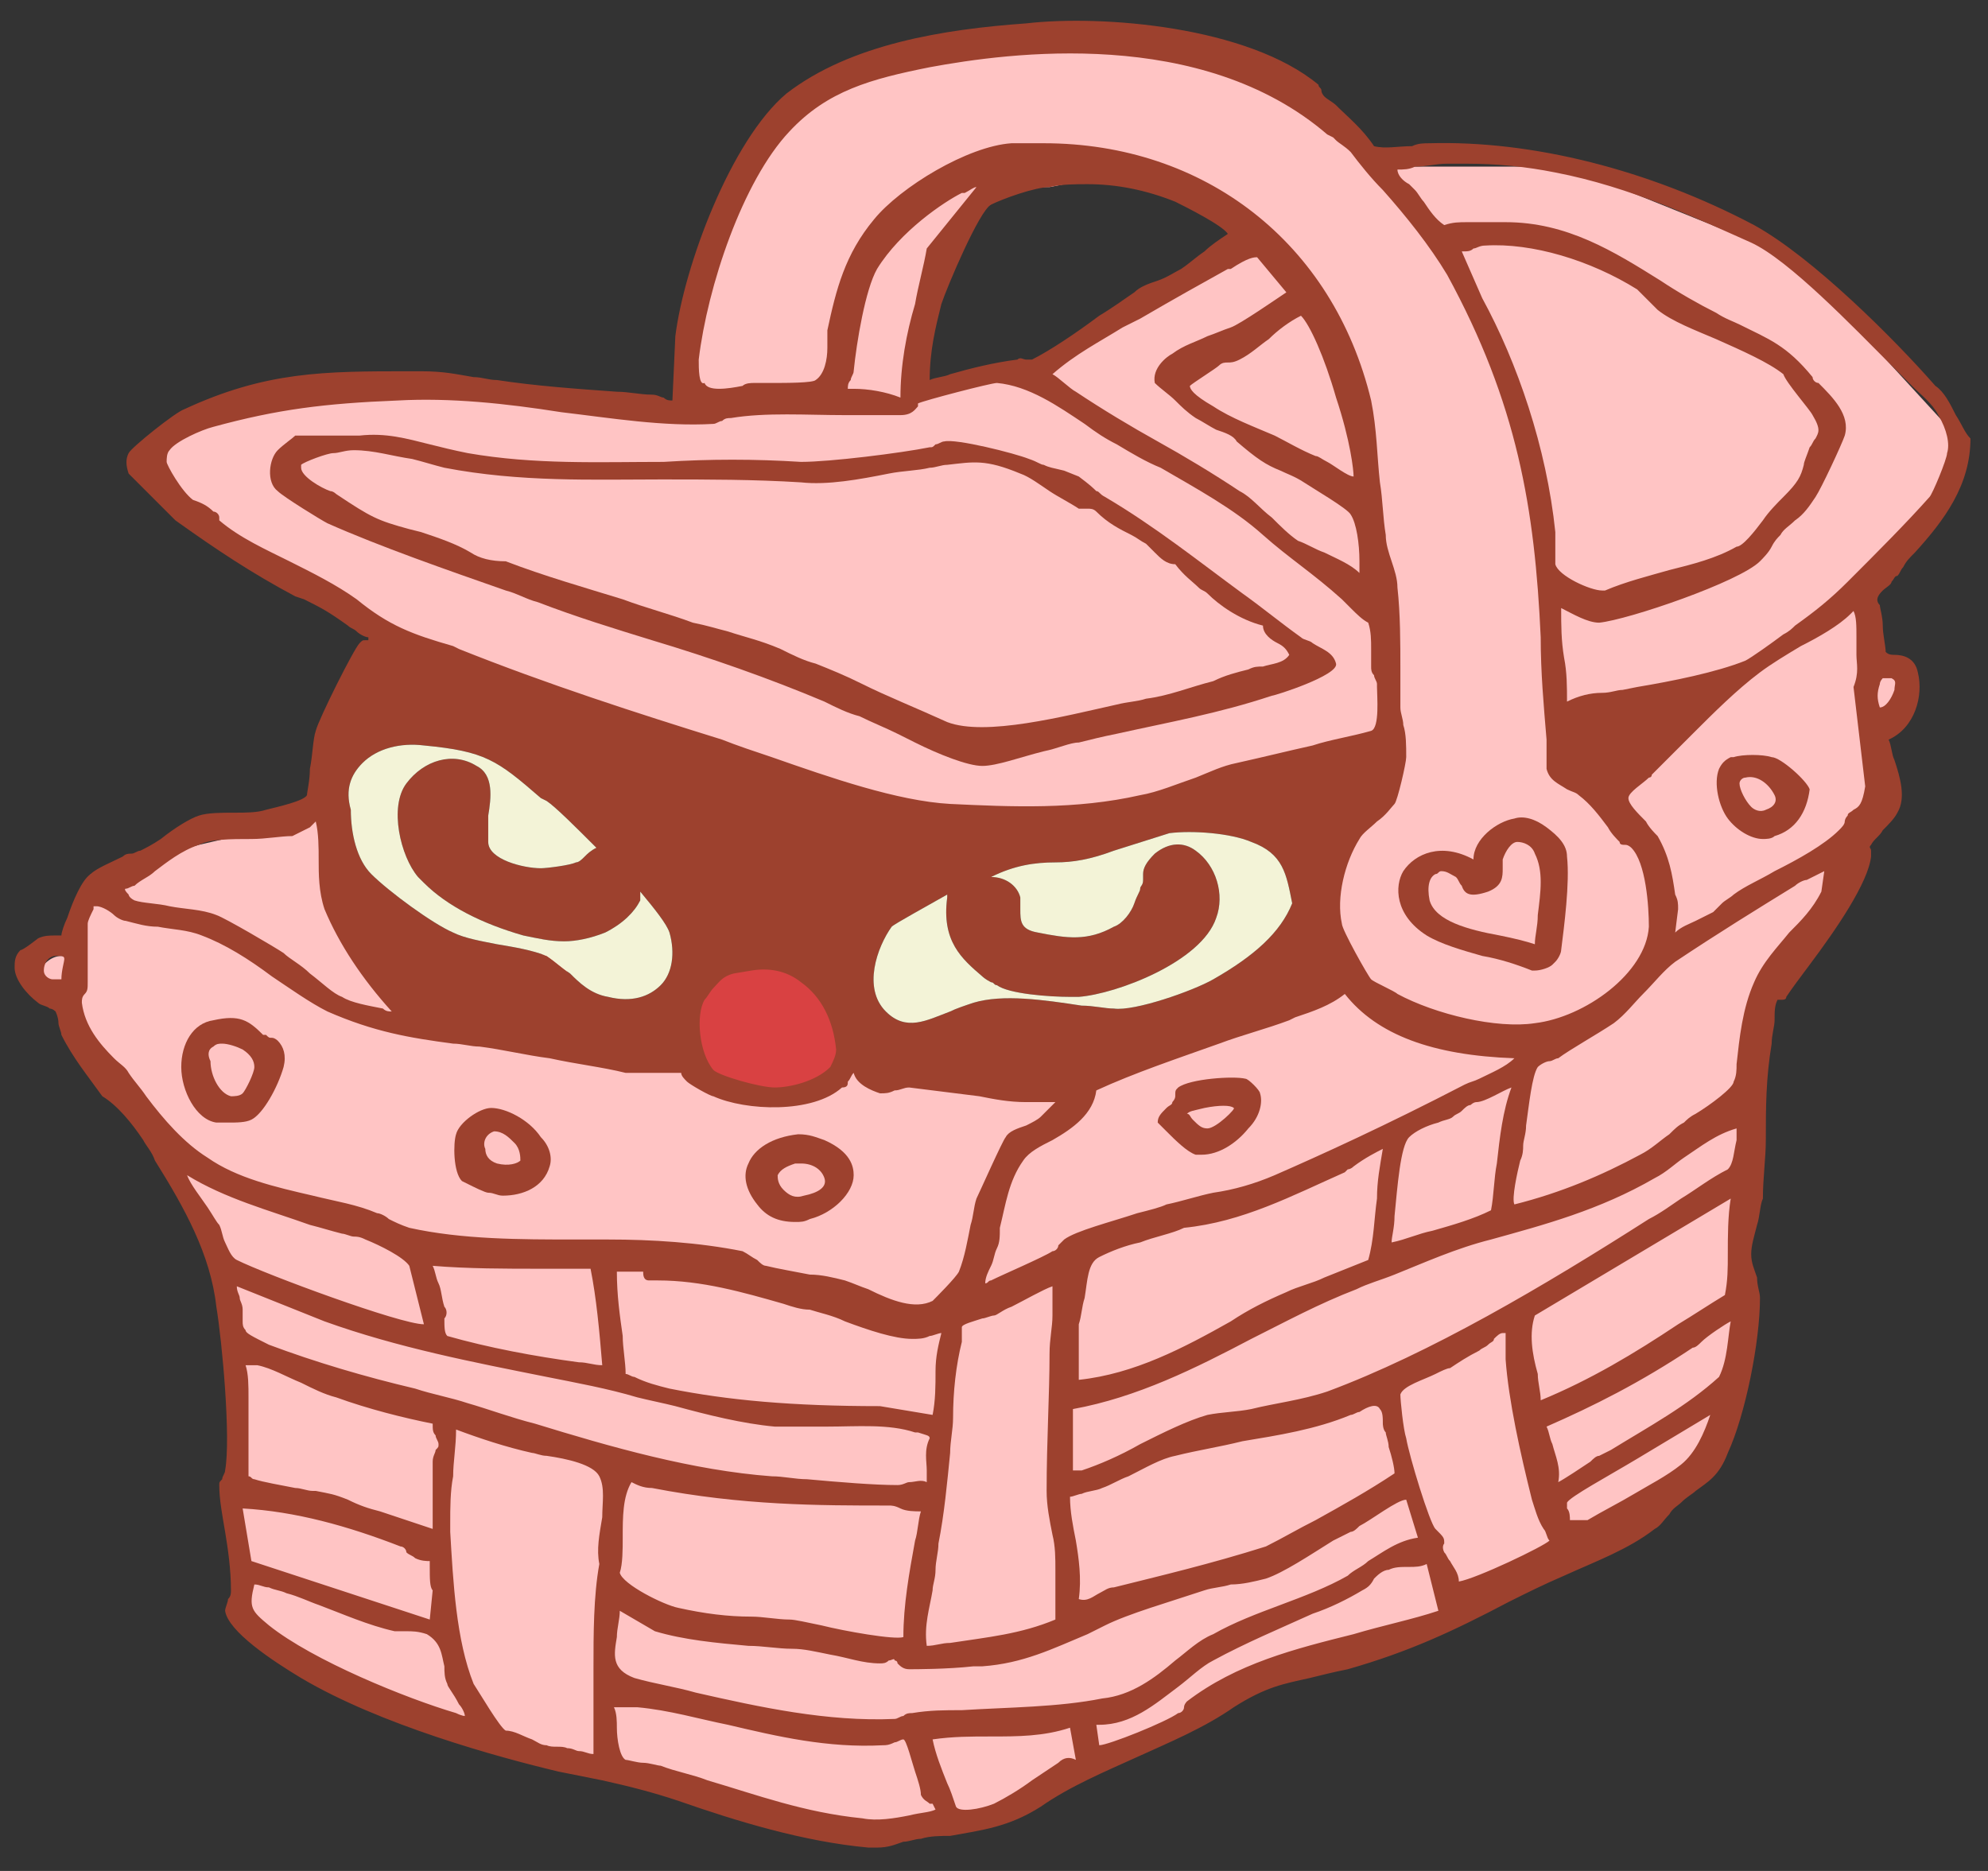 <?xml version="1.0" encoding="utf-8"?>
<!-- Generator: Adobe Illustrator 29.7.0, SVG Export Plug-In . SVG Version: 9.03 Build 0)  -->
<svg version="1.0" id="Layer_1" xmlns="http://www.w3.org/2000/svg" xmlns:xlink="http://www.w3.org/1999/xlink" x="0px" y="0px"
	 viewBox="0 0 68 64" style="enable-background:new 0 0 68 64;" xml:space="preserve">
<rect x="0" y="0" width="68" height="64" fill="#333333" stroke="none"/>
<style type="text/css">
	.st0{fill:#FFC4C4;}
	.st1{fill:#9D412E;}
	.st2{fill:#D94142;}
	.st3{fill:#F3F3D7;}
</style>
<path class="st0" d="M66.9,14.9l-5.6-6.1l-7.7-3.1h-6.5l-4.8-3.6l-7.4-0.7l-7.1,1.7l-2.4,3.2L23.9,10l-0.5,4.2c0,0-4.9-1-9.5-0.9
	c-5,0.1-9.6,1.2-9,2.8c0.6,1.6,2,2.2,4.1,3.5c2.1,1.3,4.5,2.2,4.5,2.2L10.7,28l-3.9,0.9l-3.7,1l-0.7,2.9c-0.1,0-0.2-0.1-0.3-0.1
	c-0.4,0-0.8,0.4-0.8,0.8c0,0.4,0.3,0.7,0.7,0.8l-0.1,0.2l4.9,7.2l1.1,4.6L8,55.4l6.1,3.3l15.6,4.2l5.3-1.1l7.3-3.9l11-4.3l4.9-3.3
	l1.6-5.8l-0.2-1.2v-6l0.7-3.4l2.9-4.4l1-2.4L64,24.3c0.1,0.1,0.3,0.2,0.6,0.2c0.5,0,0.5-0.3,0.5-0.8c0-0.5-0.1-0.9-0.5-0.9
	c-0.3,0-0.5,0.1-0.6,0.3L63.7,20l2.2-2.1L66.9,14.9z M23.5,33.2c-0.1,0.6-0.6,1-0.9,1.1s-1.3,0.3-1.9,0.4c-0.6,0.1-1.4-1-1.3-1.7
	c0.1-0.6-1.9-0.2-2.8-0.4c-0.9-0.2-2.3-0.7-3-0.8c-0.6-0.1-1.6-1.7-2-3c-0.3-1.4,0-2.9,0-2.9s0.7-1,2.8-1.2c2.1-0.2,6.2,3.3,6.2,3.3
	s2.5,2.2,2.9,2.5C23.9,30.9,23.6,32.6,23.5,33.2z M31.1,13l0.6-2.4l1.2-2.9l1.8-1.3l1.2,0l2.5-0.5l4.1,1.8L39.6,10l-4.1,2.6
	l-4.3,0.9L31.1,13z M44.7,31.8l-1.5,1.7l-1.9,1.3l-2.7,0.6c0,0-2.8-0.1-3.1-0.1c-0.4,0-1.8,0.1-1.8,0.1s-2.3,0.3-2.6,0.4
	c-0.3,0-1.5-0.9-1.9-1.7c-0.4-0.8,0.4-1.6,0.8-2.2c0.4-0.6,1.1-1.6,1.1-1.6l3.6-1.4L37,28l4.5-0.2l2.7,0.8l0.8,1.7L44.7,31.8z"/>
<path class="st1" d="M7.4,38.4c0.1,0,0.2,0,0.4,0c0.3,0,0.6,0,0.8-0.1c0.4-0.2,0.9-1.1,1.1-1.8c0.1-0.4,0-0.7-0.2-0.9l0,0
	c0,0-0.1-0.1-0.2-0.1c-0.1,0-0.1,0-0.2-0.1L9,35.4c-0.5-0.5-0.8-0.7-1.7-0.5c-0.7,0.1-1.1,0.8-1.1,1.6C6.2,37.3,6.7,38.3,7.4,38.4z
	 M7.3,35.8c0.1-0.1,0.2-0.1,0.3-0.1c0.2,0,0.5,0.1,0.7,0.2c0.3,0.2,0.4,0.4,0.4,0.6c0,0.2-0.3,0.8-0.4,0.9l0,0
	c-0.1,0.1-0.3,0.1-0.4,0.1c-0.4-0.1-0.7-0.7-0.7-1.2C7.1,36.1,7.1,35.9,7.3,35.8z"/>
<path class="st1" d="M27.2,41.8c0.2,0,0.3,0,0.5-0.1c0.8-0.2,1.5-0.9,1.5-1.5c0-0.3-0.1-0.8-1-1.2c-0.3-0.1-0.5-0.2-0.9-0.2
	c-0.9,0.1-1.5,0.5-1.7,1c-0.2,0.4-0.1,0.9,0.3,1.4C26.2,41.6,26.6,41.8,27.2,41.8z M26.6,40.2c0.1-0.2,0.3-0.3,0.6-0.4h0
	c0.1,0,0.1,0,0.2,0c0.4,0,0.7,0.2,0.8,0.5c0.1,0.3-0.2,0.5-0.7,0.6c-0.3,0.1-0.5,0-0.7-0.2C26.6,40.5,26.6,40.3,26.6,40.2z"/>
<path class="st1" d="M16,40.5L16,40.5c0.2,0.1,0.6,0.3,0.7,0.3c0.2,0,0.3,0.1,0.5,0.1c0.7,0,1.4-0.3,1.6-1c0.1-0.3,0-0.7-0.3-1
	c-0.4-0.6-1.2-1-1.7-1c-0.4,0-1.1,0.5-1.2,0.9c-0.1,0.3-0.1,1.3,0.2,1.6L16,40.5z M16.9,38.7C16.9,38.7,16.9,38.7,16.9,38.7
	c0.3,0,0.5,0.2,0.7,0.4c0.2,0.2,0.2,0.5,0.2,0.6c-0.1,0.1-0.4,0.2-0.8,0.1c-0.3-0.1-0.4-0.3-0.4-0.5C16.5,39.1,16.6,38.8,16.9,38.7z
	"/>
<path class="st1" d="M42.6,36.9c-0.4-0.1-1.9,0-2.3,0.3l0,0c-0.1,0.1-0.1,0.1-0.1,0.3c0,0.1-0.1,0.2-0.1,0.2c0,0.1-0.1,0.1-0.2,0.2
	c-0.2,0.2-0.3,0.3-0.3,0.5l0,0l0,0c0.1,0.1,0.2,0.2,0.3,0.3c0.3,0.3,0.7,0.7,1,0.8c0.1,0,0.1,0,0.2,0c0.6,0,1.2-0.4,1.6-0.9
	c0.4-0.4,0.5-0.9,0.4-1.2C43.1,37.3,42.7,36.9,42.6,36.9z M41.3,38.6c-0.2,0-0.3-0.1-0.5-0.3c-0.1-0.1-0.1-0.2-0.2-0.2
	c0.1-0.1,0.2-0.1,0.6-0.2c0.5-0.1,0.9-0.1,1,0C42.3,37.9,41.6,38.6,41.3,38.6z"/>
<ellipse class="st2" cx="26.5" cy="35.1" rx="2.9" ry="2.5"/>
<path class="st1" d="M60.6,25.9c-0.3-0.1-1-0.1-1.3,0v0l-0.1,0c-0.2,0.1-0.3,0.2-0.4,0.4c-0.2,0.5,0,1.3,0.3,1.7
	c0.3,0.4,0.8,0.7,1.2,0.7c0.1,0,0.3,0,0.4-0.1c0.7-0.2,1.1-0.8,1.2-1.6C61.8,26.7,60.9,25.9,60.6,25.9z M60.4,27.7
	c-0.2,0.1-0.4,0-0.5-0.1c-0.2-0.2-0.4-0.6-0.4-0.8c0-0.1,0.1-0.2,0.2-0.2c0.4-0.1,0.8,0.2,1,0.6C60.8,27.4,60.7,27.6,60.4,27.7z"/>
<path class="st1" d="M64.4,20.2c0.1-0.1,0.3-0.2,0.3-0.3c0.1-0.1,0.1-0.2,0.2-0.2c0.1-0.1,0.1-0.2,0.2-0.3c0.1-0.2,0.2-0.3,0.4-0.5
	c1-1.1,1.9-2.3,1.9-3.9l0,0l0,0c-0.2-0.2-0.3-0.5-0.5-0.8c-0.2-0.4-0.4-0.8-0.7-1C64.8,11.6,62,8.8,60,7.7
	c-3.6-1.9-7.6-2.9-11.1-2.8c-0.2,0-0.4,0-0.6,0.1C47.8,5,47.4,5.1,47,5c-0.4-0.6-0.9-1-1.3-1.4c-0.1-0.1-0.3-0.2-0.4-0.3
	c0,0-0.1-0.1-0.1-0.2c0-0.1-0.1-0.1-0.1-0.2v0c-2.4-2-7.4-2.4-10-2.1c-2.8,0.2-6,0.7-8.2,2.4c-1.9,1.6-3.5,5.9-3.8,8.3L23,13.7
	c-0.1,0-0.2,0-0.3-0.1c-0.1,0-0.2-0.1-0.4-0.1c-0.4,0-0.8-0.1-1.2-0.1c-1.4-0.1-2.8-0.2-4.1-0.4c-0.3,0-0.5-0.1-0.8-0.1
	c-0.6-0.1-1-0.2-1.8-0.2h-0.2c-0.1,0-0.1,0-0.2,0c-2.9,0-4.9,0-7.7,1.3c-0.3,0.1-1.8,1.3-1.9,1.5c-0.1,0.2-0.1,0.4,0,0.7
	c0.1,0.1,1.1,1.1,1.2,1.2L6,17.8c1.4,1,2.6,1.8,4.1,2.6l0.3,0.1c0.6,0.3,0.8,0.4,1.5,0.9c0.1,0.1,0.2,0.1,0.3,0.2
	c0.1,0.1,0.3,0.2,0.4,0.2c0,0,0,0.1,0,0.1c0,0,0,0-0.1,0c-0.1,0-0.1,0-0.2,0.1c-0.2,0.2-1.4,2.6-1.5,3c-0.1,0.3-0.1,0.8-0.2,1.3
	c0,0.4-0.1,0.8-0.1,0.9c-0.1,0.2-1,0.4-1.4,0.5c-0.3,0.1-0.7,0.1-1.1,0.1c-0.4,0-0.9,0-1.2,0.1C6.5,28,6,28.3,5.5,28.7
	c-0.3,0.2-0.5,0.3-0.7,0.4c-0.1,0-0.2,0.1-0.3,0.1c-0.1,0-0.2,0-0.3,0.1c-0.4,0.2-0.9,0.4-1.1,0.6c-0.3,0.2-0.6,0.9-0.8,1.5
	c-0.1,0.2-0.2,0.5-0.2,0.6c0,0-0.1,0-0.2,0c-0.2,0-0.4,0-0.6,0.1c0,0-0.5,0.4-0.6,0.4c-0.2,0.2-0.2,0.4-0.2,0.6
	c0,0.4,0.4,0.9,0.8,1.2c0.1,0.1,0.3,0.1,0.4,0.2c0.1,0,0.2,0.1,0.2,0.1c0,0,0.1,0.2,0.1,0.4c0,0.1,0.1,0.3,0.1,0.4
	c0.4,0.8,0.9,1.4,1.4,2.1C4,37.8,4.5,38.4,4.9,39c0.1,0.2,0.3,0.4,0.4,0.7c1,1.6,1.9,3.2,2.1,5c0.2,1.2,0.5,4.5,0.3,5.6
	c0,0.1-0.1,0.2-0.1,0.3c-0.1,0.1-0.1,0.1-0.1,0.2c0,0.5,0.1,1,0.2,1.6c0.1,0.6,0.2,1.3,0.2,2c0,0.1,0,0.2-0.1,0.3
	c0,0.1-0.1,0.3-0.1,0.4c0.1,0.7,1.6,1.7,2.6,2.3c2.7,1.6,6.7,2.7,8.8,3.2c0.5,0.1,1,0.2,1.5,0.3c0.9,0.2,1.7,0.4,2.6,0.7
	c2,0.7,4.3,1.4,6.5,1.6c0.1,0,0.2,0,0.3,0c0.4,0,0.6-0.1,0.9-0.2c0.2,0,0.4-0.1,0.6-0.1c0.3-0.1,0.7-0.1,1-0.1c1.1-0.2,2-0.3,3.1-1
	c1-0.7,2.2-1.2,3.3-1.7c1.1-0.5,2.3-1,3.3-1.7c1.1-0.7,1.7-0.8,2.6-1c0.4-0.1,0.8-0.2,1.3-0.3c2.1-0.6,3.6-1.3,5.5-2.3
	c0.6-0.3,1.2-0.6,1.9-0.9c1.1-0.5,2.2-0.9,3.1-1.6c0.2-0.1,0.3-0.3,0.5-0.5c0.1-0.2,0.3-0.3,0.4-0.4c0.2-0.2,0.4-0.3,0.5-0.4
	c0.4-0.3,0.8-0.5,1.1-1.3c0.6-1.3,1.1-3.8,1.1-5.3c0-0.2-0.1-0.4-0.1-0.7c-0.1-0.3-0.2-0.5-0.2-0.8c0-0.3,0.1-0.6,0.2-1
	c0.1-0.3,0.1-0.7,0.2-0.9c0-0.7,0.1-1.4,0.1-2c0-1.1,0-2.1,0.2-3.3c0-0.3,0.1-0.6,0.1-0.8c0-0.3,0-0.5,0.1-0.7c0,0,0,0,0.1,0
	c0.1,0,0.2,0,0.2-0.1c0.2-0.3,0.5-0.7,0.8-1.1c0.9-1.2,2-2.8,2.1-3.7c0-0.1,0-0.2,0-0.2c0-0.1-0.1-0.1,0-0.2
	c0.1-0.2,0.3-0.3,0.4-0.5c0.2-0.2,0.4-0.4,0.5-0.6c0.3-0.5,0.1-1.2-0.1-1.8c-0.1-0.2-0.1-0.5-0.2-0.7c0.9-0.4,1.2-1.5,1-2.3
	c-0.1-0.5-0.5-0.6-0.8-0.6c-0.1,0-0.2,0-0.3-0.1c0-0.2-0.1-0.6-0.1-0.9c0-0.3-0.1-0.6-0.1-0.7C64.1,20.5,64.3,20.3,64.4,20.2z
	 M2.1,33.5c-0.1,0-0.2,0-0.3,0c-0.1,0-0.3-0.1-0.3-0.3c0-0.3,0.2-0.5,0.4-0.5c0,0,0,0,0.1,0c0.1,0,0.2,0,0.2,0.1
	C2.2,32.9,2.1,33.2,2.1,33.5z M64.3,23.4c0-0.1,0.1-0.2,0.1-0.2c0,0,0,0,0.1,0c0,0,0.1,0,0.2,0c0.2,0.1,0.1,0.2,0.1,0.4
	c-0.1,0.3-0.3,0.6-0.5,0.6C64.2,23.9,64.2,23.7,64.3,23.4z M23.9,12.3c0.3-2.5,1.5-6.1,3.1-7.8c1.3-1.4,2.8-1.8,4.8-2.2
	c2.7-0.5,9.3-1.4,13.6,2.3l0.2,0.1v0c0,0,0.1,0.1,0.1,0.1C45.8,4.9,46,5,46.2,5.2c0.3,0.4,0.7,0.9,1.1,1.3c0.8,0.9,1.6,1.9,2.2,2.9
	c2.4,4.4,3,8,3.2,12.4c0,1.2,0.1,2.3,0.2,3.5c0,0.1,0,0.3,0,0.4c0,0.2,0,0.4,0,0.6c0.1,0.4,0.4,0.5,0.7,0.7c0.2,0.1,0.3,0.1,0.4,0.2
	c0.4,0.3,0.7,0.7,1,1.1c0.1,0.2,0.3,0.4,0.4,0.5c0,0.1,0.1,0.1,0.2,0.1c0.1,0,0.2,0.1,0.2,0.1c0.5,0.5,0.6,2,0.6,2.7
	c-0.1,1.6-2.2,3.1-3.9,3.3c-1.3,0.2-3.4-0.3-4.7-1c-0.1-0.1-0.8-0.4-0.9-0.5c-0.1-0.1-1-1.7-1-1.9c-0.2-0.9,0.1-2.1,0.6-2.9
	c0.1-0.2,0.4-0.4,0.6-0.6c0.3-0.2,0.5-0.5,0.6-0.6c0.1-0.1,0.4-1.4,0.4-1.6c0-0.4,0-0.8-0.1-1.1c0-0.2-0.1-0.4-0.1-0.6
	c0-0.4,0-0.9,0-1.3c0-0.9,0-1.9-0.1-2.8c0-0.3-0.1-0.6-0.2-0.9c-0.1-0.3-0.2-0.6-0.2-0.9c-0.1-0.6-0.1-1.2-0.2-1.8
	c-0.1-0.9-0.1-1.8-0.3-2.8c-1.3-5.4-5.7-8.8-11.2-8.8c-0.4,0-0.8,0-1.1,0c-1.5,0.1-3.8,1.5-4.7,2.6c-1,1.2-1.3,2.4-1.6,3.8l0,0.2
	c0,0.1,0,0.3,0,0.4c0,0.4-0.1,0.9-0.4,1.1c-0.1,0.1-1,0.1-1.5,0.1c-0.3,0-0.5,0-0.6,0c-0.1,0-0.3,0-0.4,0.1
	c-0.5,0.1-1.2,0.2-1.3-0.1C23.9,13.2,23.9,12.6,23.9,12.3z M62,14.2c0.3,0.5,0.2,0.6,0.1,0.8c-0.1,0.1-0.1,0.2-0.2,0.3
	c-0.1,0.3-0.2,0.5-0.2,0.6c-0.1,0.4-0.2,0.6-0.7,1.1c-0.2,0.2-0.5,0.5-0.7,0.8c-0.3,0.4-0.7,0.9-0.9,0.9c-0.7,0.4-1.5,0.6-2.3,0.8
	c-0.7,0.2-1.5,0.4-2.2,0.7c0,0,0,0-0.1,0c-0.4,0-1.5-0.5-1.6-0.9c0-0.2,0-0.4,0-0.6c0-0.2,0-0.4,0-0.5c-0.3-2.9-1.3-5.8-2.5-8
	L50,8.6c0.2,0,0.3,0,0.4-0.1c0.1,0,0.2-0.1,0.4-0.1c1.6-0.1,3.6,0.5,5.2,1.5c0.1,0.1,0.2,0.2,0.3,0.3c0.1,0.1,0.2,0.2,0.4,0.4
	c0.5,0.4,1.3,0.7,2,1c0.9,0.4,1.8,0.8,2.3,1.2l0.1-0.1l-0.1,0.1C61.1,13.1,61.9,14,62,14.2z M50.6,36.9c-0.2,0.1-0.3,0.1-0.5,0.2
	c-2.7,1.4-4.9,2.4-6.5,3.1c-0.7,0.3-1.4,0.5-2.1,0.6c-0.5,0.1-1.1,0.3-1.6,0.4c-0.2,0.1-0.6,0.2-1,0.3c-0.9,0.3-2.1,0.6-2.5,0.9
	c-0.1,0.1-0.1,0.1-0.2,0.2c0,0.1-0.1,0.2-0.2,0.2c-0.3,0.2-1.7,0.8-2.1,1c-0.1,0-0.1,0.1-0.2,0.1c0,0,0,0,0,0c0-0.2,0.1-0.4,0.2-0.6
	c0.1-0.2,0.1-0.4,0.2-0.6c0.1-0.2,0.1-0.4,0.1-0.7c0.2-0.8,0.3-1.6,0.8-2.3c0.2-0.3,0.6-0.5,1-0.7c0.7-0.4,1.4-0.9,1.5-1.7
	c1.3-0.6,2.8-1.1,4.2-1.6c0.8-0.3,1.6-0.5,2.4-0.8l0.2-0.1c0.6-0.2,1.2-0.4,1.7-0.8c1.1,1.4,3,2.1,5.8,2.2
	C51.5,36.5,51,36.7,50.6,36.9z M51.7,37.2c-0.3,0.8-0.4,1.7-0.5,2.6c-0.1,0.5-0.1,1.1-0.2,1.6c-0.6,0.3-1.3,0.5-2,0.7
	c-0.5,0.1-0.9,0.3-1.4,0.4c0-0.2,0.1-0.5,0.1-0.9c0.1-1,0.2-2.4,0.5-2.7c0.2-0.2,0.6-0.4,1-0.5c0.2-0.1,0.4-0.1,0.5-0.2
	c0.1-0.1,0.2-0.1,0.3-0.2c0.1-0.1,0.2-0.2,0.3-0.2c0,0,0.1-0.1,0.2-0.1C50.8,37.7,51.4,37.3,51.7,37.2z M47.3,39.3
	c-0.1,0.6-0.2,1.1-0.2,1.7c-0.1,0.7-0.1,1.4-0.3,2.1c-0.5,0.2-1,0.4-1.5,0.6c-0.4,0.2-0.9,0.3-1.3,0.5c-0.7,0.3-1.3,0.6-1.9,1
	c-1.6,0.9-3.3,1.8-5.2,2l0-1.9c0.1-0.3,0.1-0.6,0.2-0.9c0.1-0.6,0.1-1.2,0.5-1.4c0.4-0.2,0.9-0.4,1.4-0.5c0.5-0.2,1.1-0.3,1.5-0.5
	c2-0.2,3.7-1.1,5.5-1.9l0.1-0.1c0,0,0.1,0,0.2-0.1C46.7,39.6,47.1,39.4,47.3,39.3z M35.8,51c0,0.5,0.1,1,0.2,1.5
	c0.1,0.4,0.1,0.8,0.1,1.2c0,0.3,0,0.7,0,1c0,0.2,0,0.5,0,0.7c-1.2,0.5-2.3,0.6-3.6,0.8c-0.3,0-0.5,0.1-0.8,0.1
	c-0.1-0.7,0.1-1.3,0.2-1.9c0-0.2,0.1-0.4,0.1-0.7c0-0.3,0.1-0.6,0.1-0.9c0.2-1,0.3-2.1,0.4-3.1c0-0.4,0.1-0.8,0.1-1.2
	c0-0.9,0.1-1.8,0.3-2.6c0-0.1,0-0.2,0-0.3c0-0.1,0-0.2,0-0.2c0-0.1,0.4-0.2,0.7-0.3c0.1,0,0.3-0.1,0.4-0.1c0.1,0,0.3-0.2,0.6-0.3
	c0.4-0.2,1.1-0.6,1.4-0.7c0,0.2,0,0.3,0,0.5c0,0.2,0,0.4,0,0.5c0,0.4-0.1,0.8-0.1,1.3C35.9,47.7,35.8,49.3,35.8,51z M31.9,48.4
	l-1.8-0.3c-3,0-5.2-0.2-7.2-0.6c-0.4-0.1-0.8-0.2-1.2-0.4c-0.1,0-0.2-0.1-0.3-0.1c0-0.4-0.1-0.9-0.1-1.3c-0.1-0.7-0.2-1.4-0.2-2.2
	c0.1,0,0.2,0,0.4,0c0.1,0,0.4,0,0.5,0c0,0,0,0,0,0c0,0.1,0,0.3,0.2,0.3c0.1,0,0.2,0,0.3,0c1.5,0,2.9,0.4,4.3,0.8
	c0.3,0.1,0.6,0.2,0.9,0.2c0.3,0.1,0.8,0.2,1.2,0.4c0.8,0.3,1.7,0.6,2.3,0.6c0.2,0,0.4,0,0.6-0.1c0.1,0,0.3-0.1,0.4-0.1c0,0,0,0,0,0
	C32.1,46,32,46.4,32,46.9C32,47.4,32,47.9,31.9,48.4z M33.6,33.4c0,0,0.1,0.1,0.3,0.2c0.1,0,0.1,0.1,0.2,0.1l0,0
	c0.4,0.3,1.8,0.4,2.5,0.4c0.1,0,0.2,0,0.3,0c1.3-0.1,4.2-1.2,4.7-2.7c0.3-0.8,0-1.8-0.7-2.3c-0.4-0.3-0.9-0.3-1.4,0.1
	c-0.3,0.3-0.4,0.5-0.4,0.7c0,0.1,0,0.1,0,0.2c0,0.2-0.1,0.2-0.1,0.3c0,0.1-0.1,0.2-0.2,0.5c-0.1,0.3-0.4,0.7-0.7,0.8
	c-0.9,0.5-1.6,0.4-2.6,0.2c-0.6-0.1-0.6-0.4-0.6-0.8c0-0.1,0-0.3,0-0.4c-0.1-0.4-0.5-0.7-1-0.7c0,0,0,0,0,0c0,0,0,0,0,0
	c0.8-0.4,1.5-0.5,2.2-0.5c0.6,0,1.2-0.1,2-0.4l1.9-0.6c0.8-0.1,2.1,0,2.8,0.3c1.1,0.4,1.2,1.1,1.4,2.1l0,0c-0.4,1-1.3,1.8-2.7,2.6
	c-0.7,0.4-2.7,1.1-3.4,1c-0.3,0-0.7-0.1-1.1-0.1c-1.3-0.2-2.7-0.4-3.7-0.1c-0.3,0.1-0.6,0.2-0.8,0.3c-0.8,0.3-1.5,0.7-2.2,0
	c-0.8-0.8-0.3-2.2,0.2-2.9c0.1-0.1,1.2-0.7,1.9-1.1c0,0,0,0.1,0,0.1C32.2,32.2,32.9,32.8,33.6,33.4z M32.2,10.4
	c0.2-0.6,1.3-3.2,1.7-3.4c0.4-0.2,1.5-0.6,2-0.6c0.4-0.1,0.9-0.1,1.3-0.1c1,0,2,0.2,3,0.6C40.6,7.1,41.8,7.7,42,8
	c-0.3,0.2-0.6,0.4-0.8,0.6c-0.3,0.2-0.5,0.4-0.8,0.6c-0.2,0.1-0.5,0.3-0.8,0.4c-0.3,0.1-0.6,0.2-0.8,0.4c-0.3,0.2-0.7,0.5-1.2,0.8
	c-0.8,0.6-1.7,1.2-2.3,1.5c0,0-0.1,0-0.2,0c-0.1,0-0.2-0.1-0.3,0c-0.8,0.1-1.6,0.3-2.3,0.5c-0.2,0.1-0.5,0.1-0.7,0.2
	C31.8,12,32,11.2,32.2,10.4z M31.7,8.5c-0.1,0.6-0.3,1.3-0.4,1.9c-0.3,1-0.5,2.1-0.5,3.2c-0.5-0.2-1.1-0.3-1.6-0.3
	c-0.1,0-0.2,0-0.2,0c0-0.1,0-0.2,0.1-0.3c0-0.1,0.1-0.2,0.1-0.3c0.1-1,0.4-2.8,0.8-3.5c0.8-1.3,2.3-2.3,2.9-2.6l0.1,0
	c0.2-0.1,0.3-0.2,0.4-0.2L31.7,8.5L31.7,8.5z M38.4,11.2c0.2-0.1,0.4-0.2,0.6-0.3c1.2-0.7,2.1-1.2,3-1.7l0.1,0
	c0.6-0.4,0.8-0.4,0.9-0.4l1,1.2c-0.3,0.2-1.6,1.1-1.9,1.2c-0.3,0.1-0.5,0.2-0.8,0.3c-0.4,0.2-0.8,0.3-1.2,0.6
	c-0.2,0.1-0.7,0.5-0.6,1l0,0l0,0c0.2,0.2,0.5,0.4,0.7,0.6c0.2,0.2,0.4,0.4,0.7,0.6c0.2,0.1,0.5,0.3,0.7,0.4c0.3,0.1,0.6,0.2,0.7,0.4
	c0.7,0.6,1,0.8,1.5,1c0.2,0.1,0.5,0.2,0.8,0.4c0.3,0.2,1.5,0.9,1.6,1.1c0.2,0.3,0.3,1,0.3,1.6c0,0.1,0,0.2,0,0.4
	c-0.3-0.3-0.8-0.5-1.2-0.7c-0.3-0.1-0.6-0.3-0.9-0.4c-0.3-0.2-0.6-0.5-0.9-0.8c-0.4-0.3-0.7-0.7-1.1-0.9c-0.9-0.6-1.9-1.2-2.8-1.7
	c-0.9-0.5-1.9-1.1-2.8-1.7c-0.2-0.1-0.6-0.5-0.8-0.6C36.8,12.1,37.6,11.7,38.4,11.2z M44.5,10.8c0.3,0.3,0.8,1.4,1.2,2.8
	c0.5,1.5,0.6,2.5,0.6,2.7c-0.2,0-0.7-0.4-0.9-0.5c-0.2-0.1-0.3-0.2-0.4-0.2c-0.5-0.2-1-0.5-1.4-0.7c-0.7-0.3-1.5-0.6-2.1-1l0,0
	c-0.7-0.4-0.8-0.6-0.8-0.7c0.1-0.1,0.9-0.6,1-0.7c0.1-0.1,0.2-0.1,0.3-0.1c0.1,0,0.2,0,0.4-0.1c0.4-0.2,0.7-0.5,1-0.7
	C43.7,11.3,44.1,11,44.5,10.8z M12.2,20.5c-0.7-0.5-1.5-0.9-2.3-1.3c-0.8-0.4-1.7-0.8-2.4-1.4l0,0c0,0,0,0,0-0.1
	c0-0.1-0.1-0.2-0.2-0.2c-0.2-0.2-0.4-0.3-0.7-0.4c-0.4-0.3-0.9-1.2-0.9-1.3c0-0.1,0-0.3,0.1-0.4c0.2-0.3,1.1-0.7,1.5-0.8
	c2.2-0.6,3.8-0.8,6.3-0.9c1.8-0.1,3.7,0.1,5.6,0.4c1.7,0.2,3.5,0.5,5.2,0.4c0.1,0,0.2-0.1,0.3-0.1c0.1-0.1,0.2-0.1,0.3-0.1
	c1.2-0.2,2.6-0.1,3.9-0.1c0.6,0,1.3,0,1.9,0c0.4,0,0.5-0.2,0.6-0.3c0,0,0,0,0-0.1c0.2-0.1,2.5-0.7,2.7-0.7c1.1,0.1,2.1,0.8,3,1.4
	c0.4,0.3,0.7,0.5,1.1,0.7c0.5,0.3,1,0.6,1.5,0.8c1.2,0.7,2.5,1.4,3.5,2.3c0.9,0.8,1.7,1.3,2.7,2.2c0.1,0.1,0.2,0.2,0.3,0.3
	c0.2,0.2,0.4,0.4,0.6,0.5c0.1,0.3,0.1,0.6,0.1,0.9c0,0.2,0,0.4,0,0.6c0,0.1,0,0.2,0.1,0.3c0,0.1,0.1,0.2,0.1,0.3l0,0.1
	c0,0.3,0.1,1.4-0.2,1.5c-0.7,0.2-1.4,0.3-2,0.5c-0.9,0.2-1.7,0.4-2.6,0.6c-0.5,0.1-0.9,0.3-1.4,0.5c-0.6,0.2-1.3,0.5-1.9,0.6
	c-2.2,0.5-4.4,0.4-6.5,0.3c-1.8-0.1-4.1-0.9-6.1-1.6c-0.6-0.2-1.2-0.4-1.7-0.6c-2.9-0.9-6-1.9-9-3.1l-0.2-0.1
	C14.1,21.7,13.3,21.4,12.2,20.5z M28.6,35.9c0,0.2-0.1,0.4-0.2,0.6c-0.5,0.5-1.4,0.7-1.9,0.7c-0.5,0-1.9-0.4-2.1-0.6
	c-0.5-0.6-0.6-1.9-0.3-2.4c0.1-0.1,0.2-0.3,0.3-0.4c0.2-0.2,0.3-0.4,0.7-0.5l0.6-0.1c0.6-0.1,1.2,0,1.7,0.4
	C28.1,34.1,28.5,34.9,28.6,35.9z M12.4,26.1c0.5-0.5,1.3-0.7,2.1-0.6c2.1,0.2,2.5,0.5,4,1.8l0.2,0.1c0.3,0.2,1,0.9,1.7,1.6
	c-0.2,0.1-0.3,0.2-0.4,0.3c-0.1,0.1-0.2,0.2-0.3,0.2c-0.2,0.1-1,0.2-1.2,0.2c-0.6,0-1.8-0.3-1.8-0.9c0-0.3,0-0.6,0-0.9
	c0.1-0.6,0.2-1.4-0.4-1.7c-0.8-0.5-1.8-0.2-2.4,0.6c-0.6,0.8-0.2,2.5,0.4,3.2l0.2,0.2v0c0.8,0.8,2,1.4,3.4,1.8
	c0.5,0.1,0.9,0.2,1.4,0.2c0.4,0,0.9-0.1,1.4-0.3c0.6-0.3,1-0.7,1.2-1.1c0-0.1,0-0.2,0-0.3c0.5,0.6,0.9,1.1,1,1.4
	c0.2,0.7,0.1,1.4-0.3,1.8c-0.4,0.4-1,0.6-1.8,0.4c-0.6-0.1-1-0.5-1.3-0.8c-0.3-0.2-0.5-0.4-0.8-0.6c-0.5-0.2-1.1-0.3-1.7-0.4
	c-0.5-0.1-1.1-0.2-1.5-0.4c-0.7-0.3-2.2-1.4-2.8-2l0,0c-0.5-0.5-0.7-1.4-0.7-2.2C11.8,27,12,26.5,12.4,26.1z M4.3,30.4
	c0.1,0,0.2-0.1,0.3-0.1c0.2-0.2,0.5-0.3,0.7-0.5c0.4-0.3,0.9-0.7,1.5-0.9c0.4-0.2,1.1-0.2,1.8-0.2c0.5,0,1-0.1,1.4-0.1
	c0.2-0.1,0.4-0.2,0.6-0.3c0.1-0.1,0.1-0.1,0.2-0.2c0.1,0.4,0.1,0.9,0.1,1.3c0,0.5,0,1.1,0.2,1.7c0.5,1.2,1.3,2.4,2.3,3.5
	c-0.1,0-0.2,0-0.3-0.1c-0.5-0.1-1.1-0.2-1.4-0.4c-0.3-0.1-0.7-0.5-1.1-0.8c-0.3-0.3-0.7-0.5-0.9-0.7c-0.3-0.2-2-1.2-2.3-1.3
	c-0.5-0.2-1.1-0.2-1.6-0.3c-0.4-0.1-0.9-0.1-1.2-0.2c-0.2-0.1-0.2-0.2-0.2-0.2C4.2,30.4,4.3,30.4,4.3,30.4z M5,37.5
	c-0.2-0.3-0.4-0.5-0.6-0.8c-0.1-0.2-0.3-0.3-0.5-0.5c-0.5-0.5-1-1.1-1.1-1.9c0-0.1,0-0.2,0.1-0.3C3,33.9,3,33.8,3,33.6
	c0-0.2,0-0.5,0-0.7C3,32.5,3,32,3,31.6c0-0.1,0.1-0.3,0.2-0.5c0-0.1,0-0.1,0-0.1c0,0,0,0,0,0c0,0,0,0,0.1,0c0.2,0,0.5,0.2,0.6,0.3
	c0.1,0.1,0.3,0.2,0.4,0.2c0.4,0.1,0.7,0.2,1.1,0.2c0.5,0.1,1,0.1,1.5,0.3c0.8,0.3,1.6,0.8,2.4,1.4c0.6,0.4,1.3,0.9,1.9,1.2
	c1.6,0.7,2.8,0.9,4.3,1.1c0.3,0,0.6,0.1,0.9,0.1c0.8,0.1,1.6,0.3,2.4,0.4c0.9,0.2,1.8,0.3,2.6,0.5c0.2,0,0.7,0,1.1,0
	c0.3,0,0.7,0,0.8,0c0,0.1,0.1,0.2,0.2,0.3c0.1,0.1,0.8,0.5,0.9,0.5c1.1,0.5,3.4,0.6,4.4-0.3C29,37.2,29,37.1,29,37
	c0.1-0.1,0.1-0.2,0.2-0.3c0.1,0.4,0.6,0.6,0.9,0.7c0.2,0,0.3,0,0.5-0.1c0.2,0,0.3-0.1,0.5-0.1c0.8,0.1,1.6,0.2,2.4,0.3
	c0.5,0.1,1,0.2,1.6,0.2c0.2,0,0.5,0,0.7,0c0.1,0,0.2,0,0.3,0l-0.5,0.5c-0.1,0.1-0.3,0.2-0.5,0.3c-0.3,0.1-0.6,0.2-0.7,0.4
	c-0.1,0.1-0.9,1.9-1,2.1c-0.1,0.3-0.1,0.6-0.2,0.9c-0.1,0.5-0.2,1.1-0.4,1.6c-0.1,0.2-0.8,0.9-0.9,1c-0.6,0.3-1.4,0-2.2-0.4
	c-0.3-0.1-0.5-0.2-0.8-0.3c-0.4-0.1-0.8-0.2-1.2-0.2c-0.5-0.1-1.1-0.2-1.5-0.3c-0.1,0-0.2-0.1-0.3-0.2c-0.2-0.1-0.3-0.2-0.5-0.3
	c-1.5-0.3-3.1-0.4-4.6-0.4c-0.4,0-0.7,0-1.1,0c-1.9,0-3.9,0-5.7-0.4c-0.3-0.1-0.5-0.2-0.7-0.3c-0.1-0.1-0.3-0.2-0.4-0.2
	c-0.7-0.3-1.4-0.4-2.2-0.6c-1.3-0.3-2.6-0.6-3.6-1.3C6.3,39.1,5.6,38.3,5,37.5z M15.2,44.7c-0.1-0.3-0.1-0.6-0.2-0.8
	c-0.1-0.2-0.1-0.4-0.2-0.6c1.2,0.1,2.5,0.1,3.7,0.1c0.6,0,1.1,0,1.7,0c0.2,1,0.3,2.1,0.4,3.3c-0.3,0-0.5-0.1-0.8-0.1
	c-1.5-0.2-3.1-0.5-4.5-0.9c-0.1-0.1-0.1-0.3-0.1-0.6C15.3,45,15.3,44.8,15.2,44.7z M7.7,42.5c-0.1-0.2-0.1-0.4-0.2-0.6
	c-0.1-0.1-0.2-0.3-0.4-0.6c-0.2-0.3-0.6-0.8-0.7-1.1c1.3,0.8,2.8,1.2,4.2,1.7c0.4,0.1,0.7,0.2,1.1,0.3c0.1,0,0.3,0.1,0.4,0.1
	c0.1,0,0.2,0,0.4,0.1c0.5,0.2,1.3,0.6,1.5,0.9l0.5,2c0,0,0,0,0,0c-0.8,0-5.4-1.7-6.4-2.2C7.9,43,7.8,42.7,7.7,42.5z M8.3,45.2
	c0-0.1,0-0.2,0-0.4c0-0.2-0.1-0.3-0.1-0.4c0-0.1-0.1-0.2-0.1-0.4l3,1.2c2.5,0.9,5.1,1.4,7.6,1.9c1,0.2,2.1,0.4,3.1,0.7
	c0.4,0.1,0.9,0.2,1.3,0.3c1.1,0.3,2.3,0.6,3.4,0.7c0.6,0,1.2,0,1.8,0c1,0,2.1-0.1,3,0.2l0.1,0c0.3,0.1,0.4,0.1,0.4,0.2
	c-0.2,0.4-0.1,0.8-0.1,1.1c0,0.1,0,0.3,0,0.4c-0.2-0.1-0.4,0-0.6,0c-0.1,0-0.2,0.1-0.4,0.1c-0.8,0-2-0.1-3.1-0.2
	c-0.4,0-0.8-0.1-1.2-0.1c-2.7-0.2-5.5-1-8.1-1.8c-0.8-0.2-1.6-0.5-2.3-0.7c-0.6-0.2-1.2-0.3-1.8-0.5c-1.7-0.4-3.4-0.9-5-1.5
	c-0.6-0.3-0.8-0.4-0.8-0.5C8.3,45.4,8.3,45.3,8.3,45.2z M21.3,52.6c0-0.7,0-1.4,0.3-1.9c0.2,0.1,0.4,0.2,0.7,0.2
	c3.1,0.6,5.7,0.6,8.1,0.6c0.1,0,0.2,0,0.4,0.1c0.2,0.1,0.5,0.1,0.7,0.1c-0.1,0.3-0.1,0.7-0.2,1c-0.2,1.1-0.4,2.2-0.4,3.3
	c-0.3,0.1-2-0.2-2.8-0.4c-0.5-0.1-0.9-0.2-1.1-0.2c-0.4,0-0.9-0.1-1.3-0.1c-0.8,0-1.6-0.1-2.5-0.3c-0.5-0.1-1.9-0.8-2-1.2
	C21.3,53.5,21.3,53,21.3,52.6z M8.5,49.8c0-0.1,0-0.3,0-0.4c0-0.1,0-0.2,0-0.3c0-0.3,0-0.4,0-0.9c0-0.1,0-0.3,0-0.4
	c0-0.4,0-0.8-0.1-1.1c0.1,0,0.2,0,0.4,0c0.5,0.1,1,0.4,1.5,0.6c0.4,0.2,0.8,0.4,1.2,0.5c1.1,0.4,2.3,0.7,3.3,0.9
	c0,0.2,0,0.3,0.1,0.4c0,0.1,0.1,0.2,0.1,0.3c0,0.1,0,0.1-0.1,0.2c0,0.1-0.1,0.2-0.1,0.4c0,0.4,0,0.8,0,1.2c0,0.4,0,0.7,0,1.1
	c-0.6-0.2-1.2-0.4-1.8-0.6c-0.4-0.1-0.7-0.2-1.1-0.4c-0.5-0.2-0.6-0.2-1.1-0.3l-0.1,0c-0.2,0-0.4-0.1-0.6-0.1
	c-0.5-0.1-1.1-0.2-1.4-0.3c-0.1,0-0.1-0.1-0.2-0.1C8.5,50.2,8.5,50,8.5,49.8z M13.7,52.9c0.1,0,0.2,0.1,0.2,0.2
	c0.1,0.1,0.2,0.1,0.3,0.2c0.2,0.1,0.4,0.1,0.5,0.1c0,0,0,0.1,0,0.2c0,0.4,0,0.7,0.1,0.8l-0.1,1l-6.1-2l-0.3-1.8
	C10.1,51.7,11.9,52.2,13.7,52.9z M15.6,58.6c-1.7-0.5-4.9-1.8-6.4-3c-0.6-0.5-0.7-0.6-0.5-1.4c0.2,0,0.3,0.1,0.5,0.1
	c0.2,0.1,0.4,0.1,0.6,0.2c0.4,0.1,0.8,0.3,1.1,0.4c0.8,0.3,1.7,0.7,2.6,0.9c0.2,0,0.3,0,0.4,0c0.2,0,0.4,0,0.7,0.1
	c0.5,0.3,0.5,0.7,0.6,1.1c0,0.2,0,0.4,0.1,0.6c0,0.1,0.2,0.3,0.4,0.7c0.1,0.1,0.2,0.3,0.2,0.4C15.9,58.7,15.8,58.7,15.6,58.6z
	 M20.6,51.9c-0.1,0.6-0.2,1.1-0.1,1.6c-0.2,1.1-0.2,2.4-0.2,3.6c0,0.4,0,0.9,0,1.3c0,0.4,0,0.8,0,1.1l0,0.5c0,0,0,0,0,0
	c-0.2,0-0.3-0.1-0.5-0.1c-0.1,0-0.2-0.1-0.4-0.1c-0.2-0.1-0.5,0-0.7-0.1c-0.2,0-0.3-0.1-0.5-0.2c-0.3-0.1-0.6-0.3-0.9-0.3
	c-0.2-0.1-0.9-1.3-1.1-1.6c-0.6-1.5-0.7-3.5-0.8-5.2l0-0.3c0-0.5,0-1.1,0.1-1.6c0-0.5,0.1-1,0.1-1.6l0,0c0.8,0.3,1.7,0.6,2.6,0.8
	c0.1,0,0.3,0.1,0.5,0.1c0.7,0.1,1.6,0.3,1.8,0.7C20.7,50.9,20.6,51.4,20.6,51.9z M21.1,56c0-0.3,0.1-0.6,0.1-0.9l1.2,0.7
	c1,0.3,2.1,0.4,3.2,0.5c0.5,0,1,0.1,1.5,0.1c0.4,0,0.8,0.1,1.3,0.2c0.6,0.1,1.1,0.3,1.7,0.3c0.1,0,0.2,0,0.3-0.1
	c0.1,0,0.2-0.1,0.2,0c0,0,0.1,0,0.1,0.1c0.1,0.1,0.2,0.2,0.4,0.2c0.2,0,1.3,0,2.2-0.1l0.3,0c1.4-0.1,2.4-0.6,3.6-1.1
	c0.2-0.1,0.4-0.2,0.6-0.3c0.8-0.4,2.2-0.8,3.4-1.2c0.3-0.1,0.6-0.1,0.9-0.2c0.4,0,0.8-0.1,1.2-0.2c0.6-0.2,1.5-0.8,2.3-1.3
	c0.2-0.1,0.4-0.2,0.6-0.3c0.1,0,0.2-0.1,0.3-0.2c0.4-0.2,1.3-0.9,1.6-0.9l0.4,1.3c-0.7,0.1-1.2,0.5-1.7,0.8
	c-0.2,0.2-0.5,0.3-0.7,0.5c-0.7,0.4-1.5,0.7-2.3,1c-0.8,0.3-1.6,0.6-2.3,1c-0.5,0.2-0.9,0.6-1.3,0.9c-0.7,0.6-1.5,1.2-2.5,1.3
	c-1.5,0.3-3.2,0.3-4.8,0.4c-0.6,0-1.1,0-1.7,0.1c-0.1,0-0.2,0-0.3,0.1c-0.1,0-0.2,0.1-0.3,0.1c-2.3,0.1-4.6-0.4-6.8-0.9
	c-0.7-0.2-1.4-0.3-2.1-0.5C20.9,57.1,21,56.6,21.1,56z M47.4,49c0,0.1,0.1,0.3,0.1,0.5c0.1,0.3,0.2,0.7,0.2,0.9
	C46.8,51,45.9,51.5,45,52c-0.6,0.3-1.1,0.6-1.7,0.9c-1.9,0.6-3.6,1-5.2,1.4c-0.2,0-0.3,0.1-0.5,0.2c-0.2,0.1-0.4,0.3-0.7,0.2
	c0.1-0.7,0-1.4-0.1-2c-0.1-0.5-0.2-1-0.2-1.5c0.1,0,0.3-0.1,0.4-0.1c0.2-0.1,0.5-0.1,0.7-0.2c0.3-0.1,0.6-0.3,0.9-0.4
	c0.6-0.3,1.1-0.6,1.6-0.7c0.8-0.2,1.5-0.3,2.3-0.5c1.2-0.2,2.5-0.4,3.7-0.9c0.1,0,0.2-0.1,0.3-0.1c0.3-0.2,0.6-0.3,0.7-0.1
	c0.1,0.1,0.1,0.3,0.1,0.5C47.3,48.7,47.3,48.9,47.4,49z M31.1,62.1c-0.5,0.1-1.1,0.2-1.6,0.1c-2-0.2-3.6-0.8-5.3-1.3
	c-0.5-0.2-1.1-0.3-1.6-0.5c-0.1,0-0.4-0.1-0.6-0.1c-0.2,0-0.5-0.1-0.6-0.1c-0.2-0.1-0.3-0.7-0.3-1.1c0-0.2,0-0.5-0.1-0.7
	c0.1,0,0.2,0,0.2,0c0.2,0,0.4,0,0.6,0c1.1,0.1,2.1,0.4,3.1,0.6c1.7,0.4,3.4,0.8,5.3,0.7c0.1,0,0.2,0,0.4-0.1c0.1,0,0.2-0.1,0.3-0.1
	c0.1,0,0.3,0.8,0.4,1.1c0.1,0.3,0.2,0.6,0.2,0.8c0.1,0.2,0.2,0.2,0.3,0.3c0,0,0.1,0,0.1,0l0,0l0,0c0,0,0,0,0,0c0,0,0.1,0.2,0.1,0.2
	C31.8,62,31.5,62,31.1,62.1z M36.2,60.3c-0.3,0.2-0.6,0.4-0.9,0.6c-0.4,0.3-0.9,0.6-1.3,0.8c-0.5,0.2-1.2,0.3-1.3,0.1
	c-0.1-0.3-0.2-0.6-0.3-0.8c-0.2-0.5-0.4-1-0.5-1.5c0.7-0.1,1.3-0.1,2-0.1c0.9,0,1.8,0,2.7-0.3l0.2,1.1
	C36.6,60.1,36.4,60.1,36.2,60.3z M46.3,55.9c-2,0.5-4,1-5.7,2.3c0,0-0.1,0.1-0.1,0.2c0,0.1-0.1,0.2-0.2,0.2
	c-0.4,0.3-2.4,1.1-2.7,1.1l-0.1-0.7c0,0,0.1,0,0.1,0c1.1,0,1.9-0.7,2.7-1.3c0.4-0.3,0.8-0.7,1.2-0.9c1.1-0.6,2.3-1.1,3.4-1.6
	c0.6-0.2,1.2-0.5,1.7-0.8c0.2-0.1,0.3-0.2,0.4-0.4c0.1-0.1,0.3-0.3,0.5-0.3c0.2-0.1,0.4-0.1,0.7-0.1c0.2,0,0.4,0,0.6-0.1l0.4,1.6
	C48.3,55.4,47.3,55.6,46.3,55.9z M49.9,54.1c0-0.3-0.2-0.5-0.3-0.7c-0.1-0.1-0.1-0.2-0.2-0.3c-0.1-0.2,0-0.3,0-0.3
	c0-0.2,0-0.2-0.3-0.5c-0.2-0.2-0.9-2.5-1-3.1c-0.1-0.3-0.2-1.3-0.2-1.5c0.1-0.3,0.8-0.5,1.2-0.7c0.2-0.1,0.4-0.2,0.5-0.2
	c0.3-0.2,0.6-0.4,1-0.6c0.1-0.1,0.2-0.1,0.3-0.2c0.1-0.1,0.2-0.1,0.2-0.2c0.1-0.1,0.2-0.2,0.3-0.2c0,0,0,0,0.1,0c0,0.1,0,0.3,0,0.4
	c0,0.2,0,0.3,0,0.5c0.1,1.4,0.5,3.2,0.9,4.8c0.1,0.3,0.2,0.7,0.4,1c0.1,0.1,0.1,0.3,0.2,0.4C52.8,52.9,50.5,54,49.9,54.1z M52.5,45
	l6.7-4c-0.1,0.6-0.1,1.3-0.1,1.9c0,0.5,0,0.9-0.1,1.4c-0.5,0.3-1.1,0.7-1.6,1c-1.5,1-3,1.9-4.7,2.6c0-0.3-0.1-0.6-0.1-0.9
	C52.4,46.3,52.3,45.6,52.5,45z M57.5,50.1c-0.5,0.4-1.1,0.7-1.6,1c-0.5,0.3-1.1,0.6-1.6,0.9L53.7,52c0-0.1,0-0.3-0.1-0.4
	c0-0.1,0-0.1,0-0.2c0.1-0.2,1.4-0.9,2.4-1.5c1-0.6,2-1.2,2.5-1.5C58.3,49,58,49.7,57.5,50.1z M58.8,47.1c-1.1,1-2.4,1.7-3.7,2.5
	l-0.4,0.2c-0.1,0-0.2,0.1-0.3,0.2c-0.3,0.2-0.9,0.6-1.1,0.7c0.1-0.5-0.1-0.9-0.2-1.3c-0.1-0.2-0.1-0.4-0.2-0.6
	c1.6-0.7,3.2-1.5,5-2.7c0.1,0,0.2-0.1,0.3-0.2c0.2-0.2,0.8-0.6,1-0.7C59.1,45.7,59.1,46.5,58.8,47.1z M59.1,40
	c-0.6,0.3-1.1,0.7-1.6,1c-0.3,0.2-0.7,0.5-1.1,0.7c-3.6,2.3-7.5,4.6-11,5.9c-0.9,0.3-1.8,0.4-2.6,0.6c-0.5,0.1-1,0.1-1.5,0.2
	c-0.7,0.2-1.5,0.6-2.3,1c-0.7,0.4-1.4,0.7-2,0.9c-0.1,0-0.2,0-0.2,0c0,0-0.1,0-0.1,0c0-0.3,0-0.5,0-0.7c0-0.5,0-0.9,0-1.4
	c2.2-0.4,4.2-1.4,6.1-2.4c1.2-0.6,2.3-1.2,3.6-1.7c0.4-0.2,0.8-0.3,1.3-0.5c1-0.4,2.1-0.9,3.3-1.2c1.8-0.5,3.7-1,5.6-2.1
	c0.4-0.2,0.7-0.5,1-0.7c0.6-0.4,1.1-0.8,1.8-1c0,0.1,0,0.3,0,0.4C59.3,39.4,59.3,39.8,59.1,40z M62.3,30.5c-0.3,0.6-0.7,1-1.1,1.4
	c-0.4,0.5-0.9,1-1.2,1.7c-0.4,0.9-0.5,1.9-0.6,2.8c0,0.2,0,0.4-0.1,0.6c0,0.2-0.8,0.8-1.3,1.1c-0.2,0.1-0.3,0.2-0.4,0.3
	c-0.2,0.1-0.3,0.2-0.5,0.4c-0.3,0.2-0.6,0.5-1,0.7c-1.3,0.7-2.7,1.3-4.3,1.7c-0.1-0.2,0.1-1.1,0.2-1.5c0.1-0.2,0.1-0.4,0.1-0.5
	c0-0.2,0.1-0.4,0.1-0.7c0.1-0.7,0.2-1.7,0.4-2c0.1-0.1,0.3-0.2,0.4-0.2c0.1,0,0.2-0.1,0.3-0.1c0.4-0.3,1.3-0.8,1.9-1.2
	c0.4-0.3,0.7-0.7,1-1c0.4-0.4,0.7-0.8,1.1-1.1c1.5-1,2.8-1.8,4.1-2.6c0.1-0.1,0.3-0.2,0.4-0.2c0.2-0.1,0.4-0.2,0.6-0.3L62.3,30.5z
	 M63.4,27.7c-0.1,0.1-0.2,0.1-0.2,0.2c-0.1,0.1-0.1,0.2-0.1,0.2c0,0.1-0.1,0.2-0.2,0.3c-0.5,0.5-1.4,1-2.2,1.4
	c-0.5,0.3-1,0.5-1.4,0.8c-0.1,0.1-0.3,0.2-0.4,0.3c-0.1,0.1-0.2,0.2-0.3,0.3c-0.2,0.1-0.4,0.2-0.6,0.3c-0.2,0.1-0.5,0.2-0.7,0.4
	l0.1-0.8c0-0.2,0-0.3-0.1-0.5c-0.1-0.7-0.2-1.3-0.6-2c-0.1-0.1-0.3-0.3-0.4-0.5c-0.3-0.3-0.6-0.6-0.6-0.8c0-0.2,0.5-0.5,0.7-0.7
	c0,0,0.1,0,0.1-0.1v0l0.2-0.2c0.4-0.4,0.8-0.8,1.2-1.2c0.7-0.7,1.5-1.5,2.3-2.1c0.4-0.3,0.9-0.6,1.4-0.9c0.6-0.3,1.3-0.7,1.7-1.1
	c0,0,0.1-0.1,0.1-0.1c0,0,0-0.1,0-0.1c0,0,0,0,0,0.1c0.1,0.2,0.1,0.5,0.1,0.9c0,0.1,0,0.2,0,0.3c0,0.1,0,0.2,0,0.3
	c0,0.3,0.1,0.6-0.1,1.1l0,0l0.4,3.4C63.7,27.5,63.6,27.6,63.4,27.7z M63.2,19.9c-0.6,0.6-1.1,1-1.8,1.5c-0.1,0.1-0.2,0.2-0.4,0.3
	c-0.4,0.3-1.1,0.8-1.3,0.9c-1,0.4-2.5,0.7-3.7,0.9l-0.5,0.1c-0.2,0-0.4,0.1-0.7,0.1c-0.4,0-0.8,0.1-1.2,0.3c0-0.5,0-1-0.1-1.5
	c-0.1-0.6-0.1-1.1-0.1-1.7c0,0,0,0,0,0c0.4,0.2,0.9,0.5,1.3,0.5c1-0.1,4.8-1.4,5.5-2.1c0.1-0.1,0.3-0.3,0.4-0.5
	c0.1-0.2,0.2-0.3,0.3-0.4c0.1-0.2,0.3-0.3,0.5-0.5c0.3-0.2,0.5-0.5,0.7-0.8c0.2-0.3,0.9-1.8,1-2.1c0.2-0.7-0.4-1.3-0.9-1.8
	C62.1,13.1,62,13,62,12.9c-0.9-1.1-1.5-1.3-2.5-1.8c-0.2-0.1-0.5-0.2-0.8-0.4c-0.6-0.3-1.3-0.7-1.9-1.1c-1.6-1-3.2-2-5.3-2
	c0,0,0,0,0,0c-0.3,0-0.4,0-0.6,0c-0.1,0-0.2,0-0.3,0c-0.1,0-0.3,0-0.4,0c-0.3,0-0.5,0-0.8,0.1c-0.3-0.2-0.5-0.5-0.7-0.8
	c-0.1-0.1-0.2-0.3-0.3-0.4c-0.1-0.1-0.1-0.1-0.2-0.2c-0.2-0.1-0.4-0.3-0.4-0.5c0.2,0,0.4,0,0.6-0.1c0.4,0,0.7-0.1,1.1-0.1
	c0.2,0,0.4,0,0.7,0c1,0,2,0.1,3,0.3c2.6,0.5,4.9,1.6,6.7,2.4c1.3,0.6,3.5,2.9,4.8,4.2c0.2,0.2,0.3,0.3,0.4,0.4l0.1,0.1
	c0.1,0.1,0.1,0.1,0.2,0.2c0.3,0.3,0.7,0.6,0.9,1c0.3,0.5,0.4,1,0.3,1.3c0,0.2-0.5,1.4-0.6,1.5C65.2,17.9,64.2,18.9,63.2,19.9z"/>
<path class="st1" d="M48.8,32c0.5,0.3,1.2,0.5,1.9,0.7c0.6,0.1,1.2,0.3,1.7,0.5c0,0,0.1,0,0.1,0c0.2,0,0.5-0.1,0.6-0.2l0.1-0.1
	c0.1-0.1,0.2-0.3,0.2-0.4c0.1-0.8,0.3-2.3,0.2-3.2c0-0.4-0.3-0.7-0.7-1c-0.4-0.3-0.8-0.4-1.1-0.3c-0.6,0.1-1.4,0.7-1.4,1.4
	c-1.1-0.6-2-0.2-2.4,0.4C47.7,30.3,47.7,31.3,48.8,32z M49.1,29.9c0.1,0,0.1-0.1,0.2-0.1c0.2,0,0.3,0.1,0.5,0.2
	c0.1,0.1,0.1,0.2,0.2,0.3c0.1,0.3,0.3,0.4,0.9,0.2c0.5-0.2,0.5-0.5,0.5-0.8c0-0.1,0-0.2,0-0.3c0.1-0.3,0.3-0.6,0.5-0.6
	c0.2,0,0.5,0.1,0.6,0.4c0.3,0.6,0.2,1.3,0.1,2.1c0,0.4-0.1,0.7-0.1,1c-0.3-0.1-0.7-0.2-1.2-0.3c-1.1-0.2-2.2-0.5-2.4-1.2
	C48.8,30.3,48.9,30,49.1,29.9z"/>
<path class="st1" d="M18.4,20.6c1.3,0.5,2.6,0.9,3.9,1.3c2,0.6,4,1.3,5.9,2.1c0.4,0.2,0.8,0.4,1.2,0.5c0.4,0.2,0.9,0.4,1.3,0.6
	c0.2,0.1,0.4,0.2,0.6,0.3c0.8,0.4,1.8,0.8,2.3,0.8c0.5,0,1.3-0.3,2.1-0.5c0.5-0.1,0.9-0.3,1.2-0.3c0.4-0.1,0.8-0.2,1.3-0.3
	c1.8-0.4,3.5-0.7,5.3-1.3c0.1,0,2.3-0.7,2.2-1.1c-0.1-0.4-0.5-0.5-0.8-0.7c-0.1-0.1-0.3-0.1-0.4-0.2c-0.7-0.5-1.3-1-2-1.5
	c-1.5-1.1-3-2.3-4.7-3.3c-0.2-0.1-0.2-0.2-0.3-0.2c-0.1-0.1-0.2-0.2-0.6-0.5l-0.5-0.2C36,16,35.9,16,35.7,15.9
	c-0.1,0-0.2-0.1-0.5-0.2c-0.5-0.2-2.5-0.7-2.9-0.6c-0.1,0-0.2,0.1-0.3,0.1c-0.1,0.1-0.1,0.1-0.2,0.1c-1,0.2-3.4,0.5-4.4,0.5
	c-1.6-0.1-3.1-0.1-4.7,0c-2.2,0-4.4,0.1-6.7-0.3c-0.5-0.1-0.9-0.2-1.3-0.3c-0.8-0.2-1.5-0.4-2.4-0.3c-0.2,0-0.5,0-0.8,0
	c-0.6,0-1.2,0-1.4,0C10,15,9.7,15.2,9.5,15.4c-0.3,0.3-0.4,1.1,0,1.4c0.2,0.2,1.5,1,1.7,1.1c1.8,0.8,4.1,1.6,6.1,2.3
	C17.7,20.3,18,20.5,18.4,20.6z M16.1,18.9c-0.5-0.3-1.1-0.5-1.7-0.7L14,18.1c-1.1-0.3-1.3-0.4-2.5-1.2c0,0-0.1-0.1-0.2-0.1
	c-0.3-0.1-1-0.5-1-0.8c0,0,0,0,0-0.1c0.1-0.1,0.9-0.4,1.1-0.4c0.2,0,0.4-0.1,0.7-0.1c0.7,0,1.3,0.2,2,0.3c0.4,0.1,0.7,0.2,1.1,0.3
	c2.6,0.5,5.1,0.4,7.4,0.4c1.6,0,3.2,0,4.8,0.1c0.9,0.1,2-0.1,3-0.3c0.5-0.1,1-0.1,1.4-0.2c0.2,0,0.4-0.1,0.6-0.1
	c0.9-0.1,1.3-0.2,2.5,0.3c0.3,0.1,0.7,0.4,1,0.6c0.3,0.2,0.7,0.4,1,0.6c0.1,0,0.2,0,0.3,0c0.1,0,0.2,0,0.3,0.1l0,0
	c0.4,0.4,0.8,0.6,1.2,0.8c0.2,0.1,0.3,0.2,0.5,0.3c0.1,0.1,0.2,0.2,0.3,0.3c0.2,0.2,0.4,0.4,0.7,0.4c0.3,0.4,0.6,0.6,0.8,0.8
	c0.1,0.1,0.2,0.1,0.3,0.2c0.4,0.4,1.1,0.9,1.9,1.1c0,0.3,0.3,0.5,0.5,0.6c0.2,0.1,0.3,0.2,0.4,0.4c-0.2,0.3-0.6,0.3-0.9,0.4
	c-0.2,0-0.3,0-0.5,0.1c-0.4,0.1-0.8,0.2-1.2,0.4c-0.8,0.2-1.5,0.5-2.3,0.6c-0.3,0.1-0.6,0.1-1,0.2c-1.8,0.4-4.5,1.1-5.8,0.6
	c-1.1-0.5-2.1-0.9-2.9-1.3c-0.6-0.3-1.1-0.5-1.6-0.7c-0.4-0.1-0.8-0.3-1.2-0.5c-0.7-0.3-1.2-0.4-1.8-0.6c-0.4-0.1-0.7-0.2-1.2-0.3
	c-0.8-0.3-1.6-0.5-2.4-0.8c-1.3-0.4-2.7-0.8-4-1.3C16.8,19.2,16.4,19.1,16.1,18.9z"/>
<path class="st3" d="M33.6,33.4c0,0,0.1,0.1,0.3,0.2c0.1,0,0.1,0.1,0.2,0.1l0,0c0.4,0.3,1.8,0.4,2.5,0.4c0.1,0,0.2,0,0.3,0
	c1.3-0.1,4.2-1.2,4.7-2.7c0.3-0.8,0-1.8-0.7-2.3c-0.4-0.3-0.9-0.3-1.4,0.1c-0.3,0.3-0.4,0.5-0.4,0.7c0,0.1,0,0.1,0,0.2
	c0,0.2-0.1,0.2-0.1,0.3c0,0.1-0.1,0.2-0.2,0.5c-0.1,0.3-0.4,0.7-0.7,0.8c-0.9,0.5-1.6,0.4-2.6,0.2c-0.6-0.1-0.6-0.4-0.6-0.8
	c0-0.1,0-0.3,0-0.4c-0.1-0.4-0.5-0.7-1-0.7c0,0,0,0,0,0c0,0,0,0,0,0c0.8-0.4,1.5-0.5,2.2-0.5c0.6,0,1.2-0.1,2-0.4l1.9-0.6
	c0.8-0.1,2.1,0,2.8,0.3c1.1,0.4,1.2,1.1,1.4,2.1l0,0c-0.4,1-1.3,1.8-2.7,2.6c-0.7,0.4-2.7,1.1-3.4,1c-0.3,0-0.7-0.1-1.1-0.1
	c-1.3-0.2-2.7-0.4-3.7-0.1c-0.3,0.1-0.6,0.2-0.8,0.3c-0.8,0.3-1.5,0.7-2.2,0c-0.8-0.8-0.3-2.2,0.2-2.9c0.1-0.1,1.2-0.7,1.9-1.1
	c0,0,0,0.1,0,0.1C32.2,32.2,32.9,32.8,33.6,33.4z"/>
<path class="st3" d="M12.4,26.1c0.5-0.5,1.3-0.7,2.1-0.6c2.1,0.2,2.5,0.5,4,1.8l0.2,0.1c0.3,0.2,1,0.9,1.7,1.6
	c-0.2,0.1-0.3,0.2-0.4,0.3c-0.1,0.1-0.2,0.2-0.3,0.2c-0.2,0.1-1,0.2-1.2,0.2c-0.6,0-1.8-0.3-1.8-0.9c0-0.3,0-0.6,0-0.9
	c0.1-0.6,0.2-1.4-0.4-1.7c-0.8-0.5-1.8-0.2-2.4,0.6c-0.6,0.8-0.2,2.5,0.4,3.2l0.2,0.2v0c0.8,0.8,2,1.4,3.4,1.8
	c0.5,0.1,0.9,0.2,1.4,0.2c0.4,0,0.9-0.1,1.4-0.3c0.6-0.3,1-0.7,1.2-1.1c0-0.1,0-0.2,0-0.3c0.5,0.6,0.9,1.1,1,1.4
	c0.2,0.7,0.1,1.4-0.3,1.8c-0.4,0.4-1,0.6-1.8,0.4c-0.6-0.1-1-0.5-1.3-0.8c-0.3-0.2-0.5-0.4-0.8-0.6c-0.5-0.2-1.1-0.3-1.7-0.4
	c-0.5-0.1-1.1-0.2-1.5-0.4c-0.7-0.3-2.2-1.4-2.8-2l0,0c-0.5-0.5-0.7-1.4-0.7-2.2C11.8,27,12,26.5,12.4,26.1z"/>
</svg>
